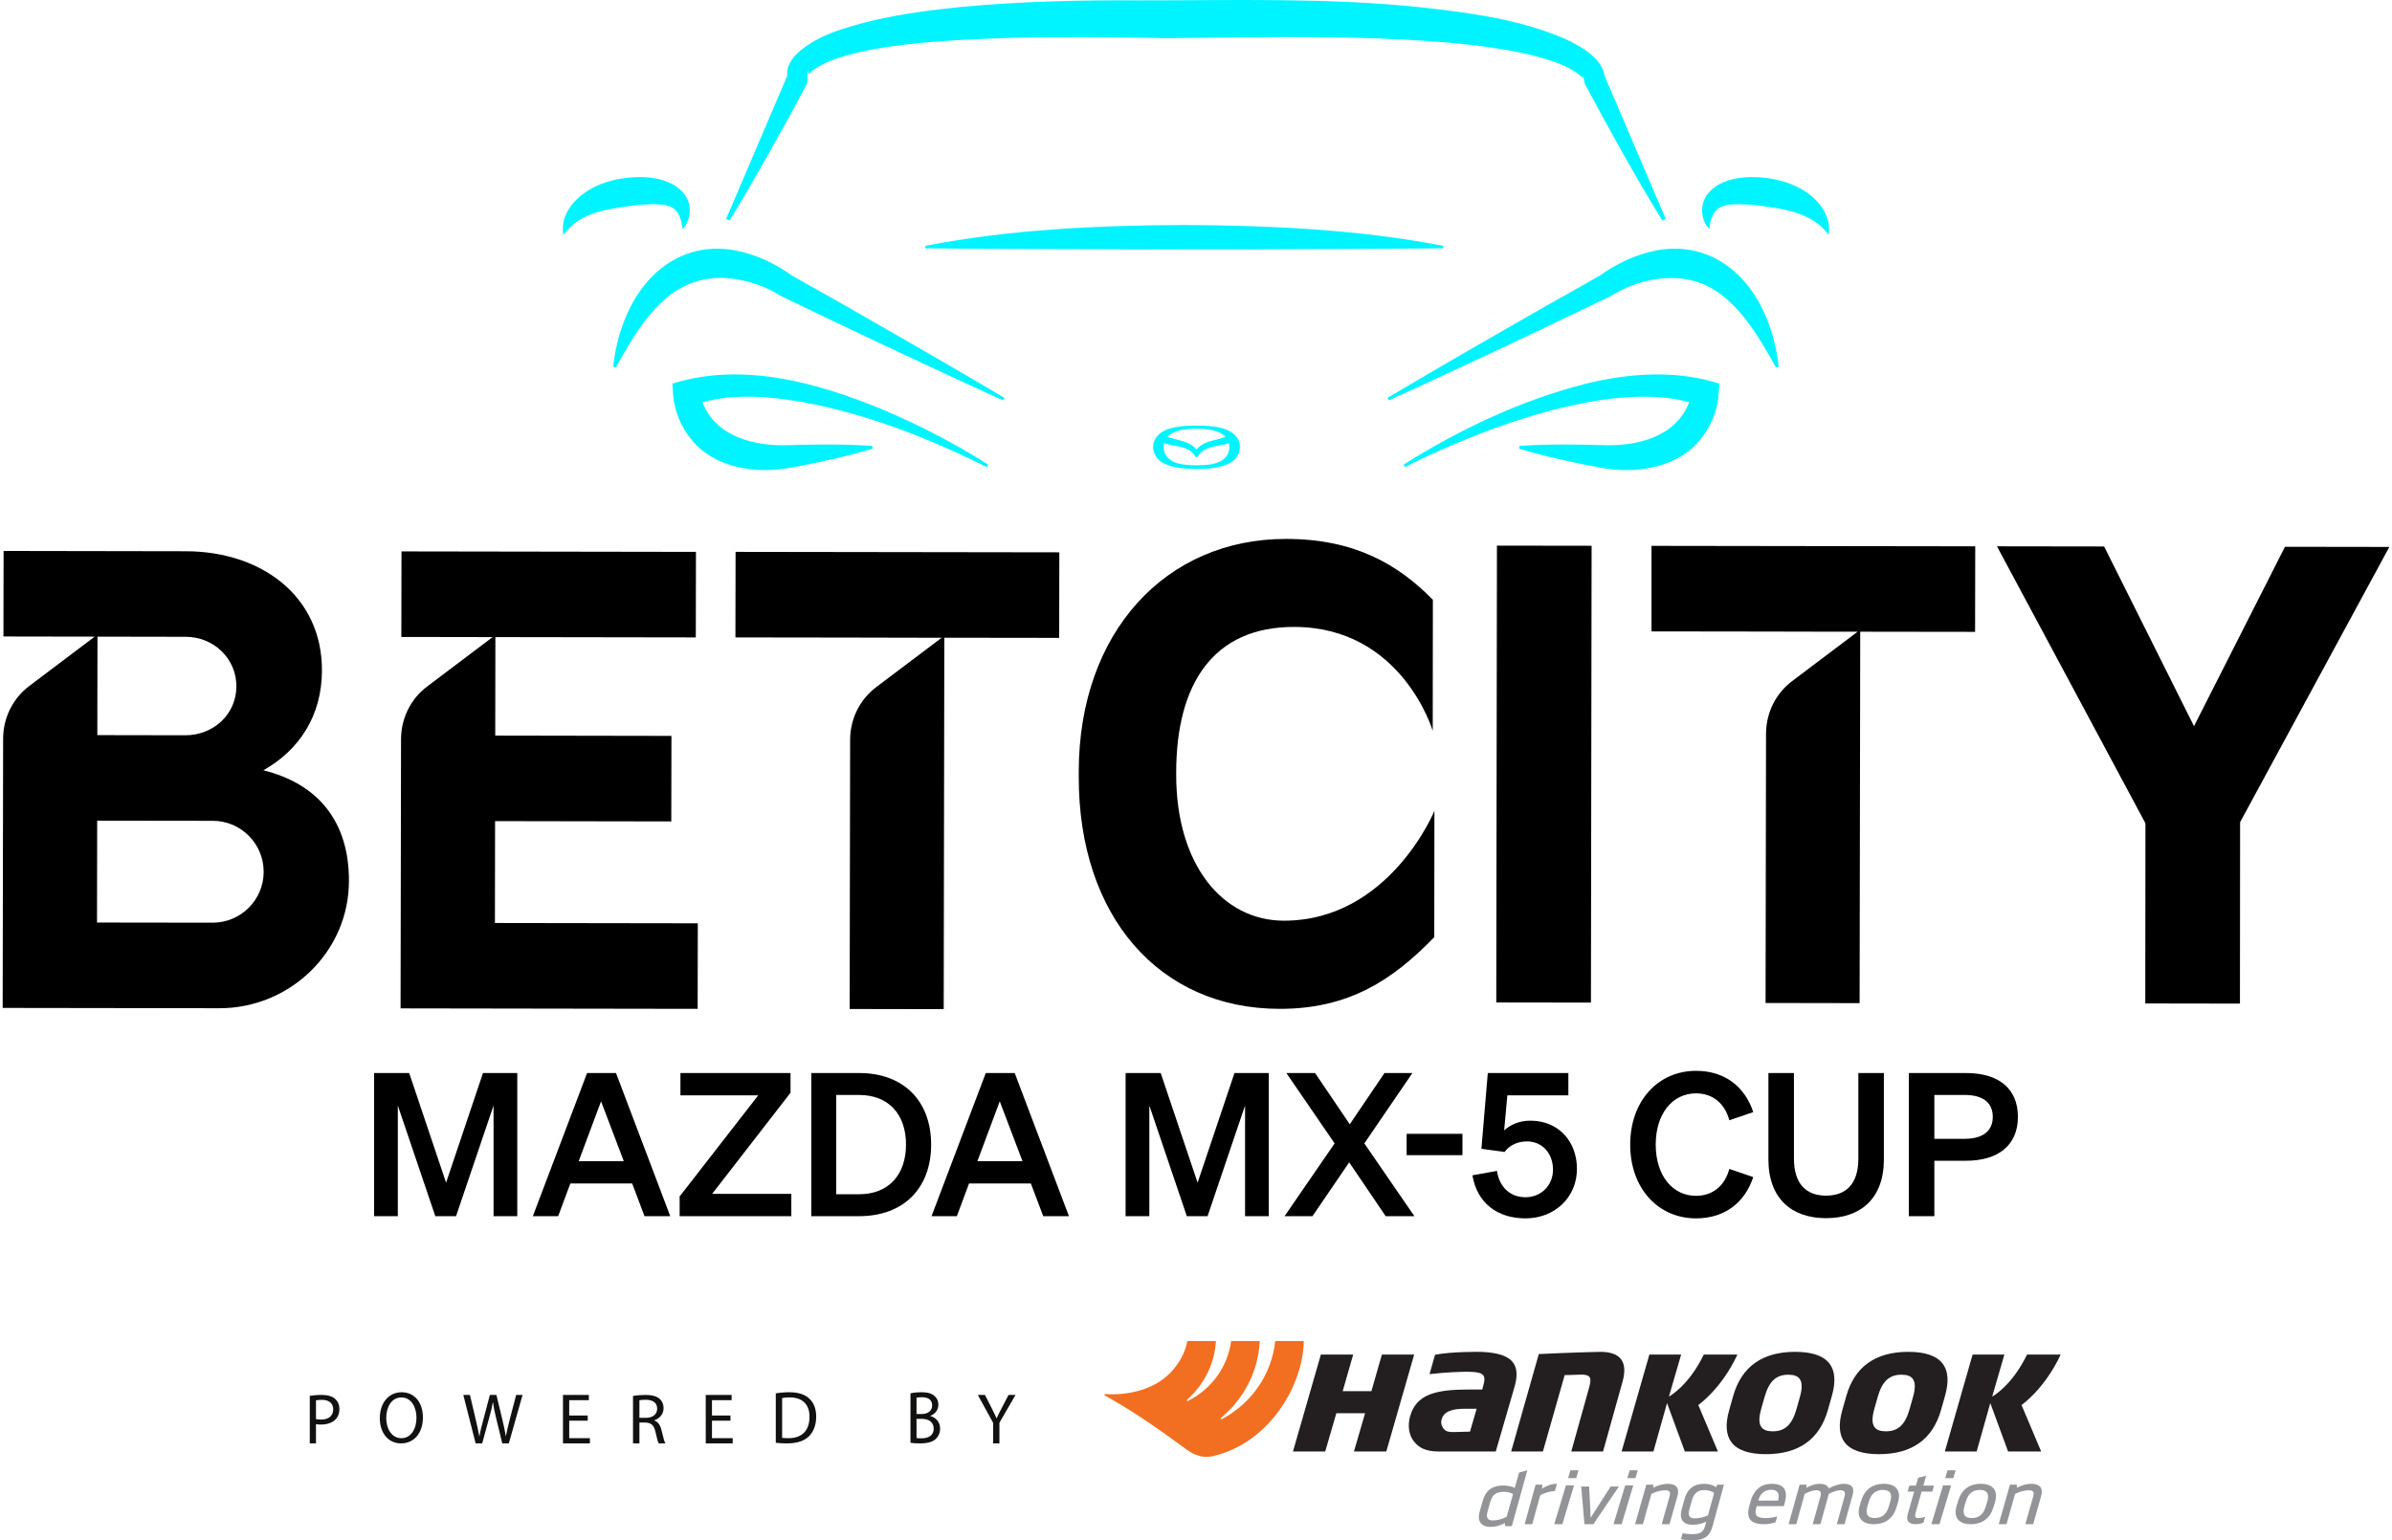 <?xml version="1.0" encoding="UTF-8"?>
<svg width="888px" height="572px" viewBox="0 0 888 572" version="1.1" xmlns="http://www.w3.org/2000/svg" xmlns:xlink="http://www.w3.org/1999/xlink">
    <title>Group 2</title>
    <g id="Page-1" stroke="none" stroke-width="1" fill="none" fill-rule="evenodd">
        <g id="Betcity_Mazda_Mx5_Logo_black" transform="translate(-516, -314)">
            <g id="Group-2" transform="translate(516.99, 314)">
                <path d="M77.951,342.636 L35.026,342.579 L35.084,304.748 L78.008,304.805 C88.425,304.805 96.895,313.276 96.895,323.749 C96.895,334.166 88.425,342.636 77.951,342.636 L77.951,342.636 Z M35.198,236.412 L67.878,236.469 C78.294,236.469 86.765,244.482 86.765,254.841 C86.765,265.2 78.294,273.041 67.821,273.041 L35.141,272.984 L35.198,236.412 Z M96.781,286.033 C109.887,278.707 118.529,265.944 118.529,248.946 C118.586,221.303 95.922,204.705 67.935,204.705 L0.343,204.591 L0.286,236.355 L34.168,236.412 L9.901,254.726 C3.777,259.305 0.229,266.516 0.172,274.186 L-1.13686838e-13,374.286 L80.412,374.4 C106.682,374.457 128.602,353.339 128.545,327.069 C128.602,305.206 117.213,291.127 96.781,286.033 L96.781,286.033 Z" id="Fill-2" fill="#000000"></path>
                <path d="M182.744,342.751 L182.801,304.92 L248.218,305.035 L248.276,273.27 L182.859,273.156 L182.916,236.584 L257.318,236.699 L257.376,204.935 L148.061,204.763 L148.004,236.527 L181.886,236.584 L157.619,254.899 C151.495,259.477 147.947,266.689 147.889,274.358 L147.718,374.458 L258.005,374.63 L258.062,342.865 L182.744,342.751 Z" id="Fill-4" fill="#000000"></path>
                <path d="M339.962,236.813 L348.604,236.813 L324.337,255.127 C318.214,259.706 314.666,266.917 314.608,274.587 L314.437,374.687 L349.349,374.744 L349.577,236.813 L392.216,236.87 L392.274,205.106 L272.084,204.934 L272.027,236.698 L314.666,236.756 L339.962,236.813 Z" id="Fill-6" fill="#000000"></path>
                <path d="M475.547,341.892 C452.997,341.835 435.599,321.231 435.656,287.521 L435.656,286.777 C435.713,253.811 449.506,232.749 479.496,232.806 C519.502,232.864 530.891,271.381 530.891,271.381 L530.948,222.733 C517.899,209.398 501.645,200.126 476.463,200.126 C431.649,200.069 399.599,234.924 399.485,286.319 L399.485,288.494 C399.427,340.347 429.417,374.572 474.002,374.629 C499.928,374.686 516.182,363.755 531.463,348.016 L531.521,301.085 C531.578,301.028 514.809,341.949 475.547,341.892" id="Fill-8" fill="#000000"></path>
                <polygon id="Fill-10" fill="#000000" points="554.485 372.255 554.732 202.617 589.873 202.668 589.626 372.306"></polygon>
                <polygon id="Fill-12" fill="#000000" points="847.274 203.045 813.507 269.664 780.14 202.93 740.363 202.873 795.478 305.721 795.421 372.626 830.562 372.683 830.619 305.32 886.021 203.102"></polygon>
                <g id="Group" transform="translate(114.01, 498)">
                    <path d="M2.305,28.961 C2.809,29.093 3.445,29.148 4.214,29.148 C6.997,29.148 8.693,27.765 8.693,25.355 C8.693,22.969 6.997,21.829 4.478,21.829 C3.471,21.829 2.705,21.909 2.305,22.015 L2.305,28.961 Z M0,20.345 C1.114,20.159 2.572,20 4.425,20 C6.705,20 8.374,20.53 9.436,21.485 C10.39,22.334 11,23.631 11,25.222 C11,26.841 10.522,28.112 9.622,29.04 C8.374,30.339 6.414,31.002 4.161,31.002 C3.471,31.002 2.836,30.976 2.305,30.844 L2.305,38 L0,38 L0,20.345 Z" id="Fill-43" fill="#111210"></path>
                    <path d="M28.39,28.597 C28.39,32.545 30.415,36.065 33.999,36.065 C37.585,36.065 39.61,32.601 39.61,28.431 C39.61,24.752 37.792,20.935 34.026,20.935 C30.261,20.935 28.39,24.588 28.39,28.597 M42,28.32 C42,34.618 38.337,38 33.869,38 C29.221,38 26,34.209 26,28.648 C26,22.815 29.43,19 34.105,19 C38.91,19 42,22.843 42,28.32" id="Fill-45" fill="#111210"></path>
                    <path d="M61.571,38 L57,20 L59.459,20 L61.598,29.107 C62.132,31.35 62.614,33.592 62.935,35.331 L62.987,35.331 C63.282,33.539 63.843,31.404 64.459,29.082 L66.864,20 L69.296,20 L71.49,29.133 C71.996,31.271 72.479,33.405 72.745,35.302 L72.798,35.302 C73.173,33.326 73.68,31.326 74.241,29.082 L76.622,20 L79,20 L73.895,38 L71.462,38 L69.191,28.628 C68.629,26.331 68.254,24.567 68.013,22.752 L67.959,22.752 C67.665,24.541 67.238,26.304 66.57,28.628 L64.004,38 L61.571,38 Z" id="Fill-47" fill="#111210"></path>
                    <polygon id="Fill-49" fill="#111210" points="103.184 29.562 96.314 29.562 96.314 36.052 104 36.052 104 38 94 38 94 20 103.603 20 103.603 21.949 96.314 21.949 96.314 27.64 103.184 27.64"></polygon>
                    <path d="M122.377,28.51 L124.811,28.51 C127.352,28.51 128.966,27.157 128.966,25.117 C128.966,22.81 127.244,21.802 124.728,21.802 C123.58,21.802 122.789,21.882 122.377,21.988 L122.377,28.51 Z M120,20.37 C121.203,20.159 122.953,20 124.564,20 C127.107,20 128.776,20.478 129.895,21.458 C130.798,22.253 131.345,23.474 131.345,24.878 C131.345,27.211 129.813,28.775 127.901,29.413 L127.901,29.491 C129.294,29.967 130.141,31.241 130.579,33.096 C131.18,35.586 131.618,37.312 132,38 L129.539,38 C129.239,37.469 128.829,35.959 128.339,33.732 C127.79,31.266 126.779,30.339 124.619,30.261 L122.377,30.261 L122.377,38 L120,38 L120,20.37 Z" id="Fill-51" fill="#111210"></path>
                    <polygon id="Fill-53" fill="#111210" points="156.184 29.562 149.314 29.562 149.314 36.052 157 36.052 157 38 147 38 147 20 156.604 20 156.604 21.949 149.314 21.949 149.314 27.64 156.184 27.64"></polygon>
                    <path d="M175.354,35.948 C175.95,36.029 176.818,36.056 177.738,36.056 C182.802,36.056 185.51,33.173 185.51,28.124 C185.537,23.714 183.1,20.913 178.117,20.913 C176.899,20.913 175.978,21.024 175.354,21.162 L175.354,35.948 Z M173,19.415 C174.434,19.167 176.141,19 178.009,19 C181.395,19 183.804,19.832 185.402,21.33 C187.053,22.855 188,25.02 188,28.042 C188,31.095 187.053,33.589 185.374,35.306 C183.641,37.056 180.827,38 177.277,38 C175.572,38 174.191,37.913 173,37.776 L173,19.415 Z" id="Fill-55" fill="#111210"></path>
                    <path d="M225.251,36.001 C225.716,36.087 226.338,36.112 227.142,36.112 C229.47,36.112 231.62,35.199 231.62,32.48 C231.62,29.956 229.575,28.873 227.113,28.873 L225.251,28.873 L225.251,36.001 Z M225.251,27.072 L227.296,27.072 C229.651,27.072 231.05,25.713 231.05,23.909 C231.05,21.747 229.523,20.86 227.243,20.86 C226.209,20.86 225.615,20.941 225.251,21.024 L225.251,27.072 Z M223,19.415 C223.982,19.167 225.562,19 227.113,19 C229.369,19 230.816,19.415 231.879,20.36 C232.783,21.08 233.354,22.19 233.354,23.661 C233.354,25.49 232.214,27.072 230.404,27.765 L230.404,27.848 C232.06,28.263 234,29.735 234,32.506 C234,34.117 233.406,35.364 232.501,36.251 C231.309,37.447 229.341,38 226.491,38 C224.94,38 223.748,37.888 223,37.776 L223,19.415 Z" id="Fill-57" fill="#111210"></path>
                    <path d="M253.686,38 L253.686,30.362 L248,20 L250.658,20 L253.18,24.968 C253.844,26.331 254.404,27.423 254.963,28.678 L255.012,28.678 C255.494,27.507 256.129,26.331 256.821,24.968 L259.396,20 L262,20 L256.025,30.336 L256.025,38 L253.686,38 Z" id="Fill-59" fill="#111210"></path>
                    <path d="M446.697,56.813 C445.853,56.251 444.332,55.983 443.362,55.983 C440.881,55.983 439.09,56.706 438.252,59.679 L437.257,63.242 C436.615,65.464 437.16,66.616 439.185,66.616 C440.696,66.616 442.729,66.108 444.329,65.251 L446.697,56.813 Z M434.277,63.457 L435.419,59.411 C436.608,55.126 439.281,53.626 443.159,53.626 C444.499,53.626 446.581,54.027 447.315,54.536 L448.948,48.805 L452,48 L446.249,68.732 L443.682,68.732 L443.707,67.581 C441.875,68.492 440.327,69 438.388,69 C434.424,69 433.438,66.429 434.277,63.457 L434.277,63.457 Z" id="Fill-61" fill="#929497"></path>
                    <path d="M462.242,55.685 C460.507,55.792 458.492,56.244 456.773,57.308 L453.832,68 L451,68 L455.074,53.319 L457.595,53.319 L457.461,54.808 C458.534,54.064 460.592,53 463,53 L462.242,55.685 Z" id="Fill-63" fill="#929497"></path>
                    <path d="M470.145,50.898 L467.137,50.898 L467.991,48 L471,48 L470.145,50.898 Z M465.009,68 L462,68 L466.328,53.588 L469.337,53.588 L465.009,68 Z" id="Fill-65" fill="#929497"></path>
                    <path d="M476.529,68 L473.208,68 L472,54 L474.949,54 L475.388,62.623 C475.407,63.511 475.424,64.424 475.478,65.616 L475.506,65.616 C476.282,64.424 476.809,63.511 477.421,62.623 L482.936,54 L486,54 L476.529,68 Z" id="Fill-67" fill="#929497"></path>
                    <path d="M492.145,50.898 L489.137,50.898 L489.991,48 L493,48 L492.145,50.898 Z M487.009,68 L484,68 L488.328,53.588 L491.337,53.588 L487.009,68 Z" id="Fill-69" fill="#929497"></path>
                    <path d="M504.789,68 L501.889,68 L504.699,58.08 C505.201,56.35 505.126,55.394 503.212,55.394 C501.82,55.394 499.905,55.82 498.068,56.75 L494.9,68 L492,68 L496.171,53.319 L498.752,53.319 L498.727,54.462 C500.444,53.585 502.313,53 503.995,53 C507.504,53 508.533,54.808 507.755,57.521 L504.789,68 Z" id="Fill-71" fill="#929497"></path>
                    <path d="M521.337,56.442 C520.768,55.775 519.23,55.348 517.578,55.348 C515.702,55.348 513.94,56.121 513.117,59.084 L512.216,62.339 C511.546,64.714 512,65.835 514.212,65.835 C515.808,65.835 517.461,65.408 519.048,64.741 L521.337,56.442 Z M509.292,62.526 L510.307,58.817 C511.47,54.6 514.046,53 517.742,53 C519.199,53 521.072,53.427 522.019,54.308 L522.508,53.32 L525,53.32 L520.753,68.797 C519.742,72.425 517.867,74 512.912,74 C511.624,74 509.985,73.813 509.019,73.599 L509.655,71.332 C510.646,71.572 512.036,71.706 513.016,71.706 C516.152,71.706 517.375,71.038 518.027,68.53 L518.408,67.089 C516.902,67.81 515.109,68.21 513.317,68.21 C509.397,68.21 508.428,65.648 509.292,62.526 L509.292,62.526 Z" id="Fill-73" fill="#929497"></path>
                    <path d="M545.077,59.245 L545.117,59.063 C545.689,56.92 545.224,55.221 542.485,55.221 C539.886,55.221 538.368,56.92 537.795,59.063 L537.754,59.245 L545.077,59.245 Z M547.221,61.31 L537.159,61.31 L537.007,61.885 C536.337,64.211 536.648,65.726 540.31,65.726 C541.484,65.726 543.17,65.596 544.771,65.1 L544.141,67.269 C542.734,67.791 541.154,68 539.868,68 C534.921,68 533.12,65.831 534.396,61.257 L534.847,59.637 C536.197,54.829 539.122,53 542.81,53 C546.835,53 548.986,54.986 547.558,60.107 L547.221,61.31 Z" id="Fill-75" fill="#929497"></path>
                    <path d="M569.753,68 L566.902,68 L569.702,57.947 C570.196,56.218 569.913,55.394 568.288,55.394 C567.148,55.394 565.661,55.845 563.915,56.75 L563.795,57.228 L560.801,68 L557.95,68 L560.751,57.947 C561.245,56.218 560.962,55.394 559.309,55.394 C558.168,55.394 556.77,55.82 554.964,56.75 L551.85,68 L549,68 L553.099,53.319 L555.637,53.319 L555.612,54.462 C557.156,53.611 558.938,53 560.392,53 C562.387,53 563.515,53.585 563.89,54.702 C565.876,53.638 568.003,53 569.342,53 C572.592,53 573.512,54.49 572.746,57.228 L569.753,68 Z" id="Fill-77" fill="#929497"></path>
                    <path d="M586.751,59.585 C587.653,56.475 586.46,55.273 584.011,55.273 C581.563,55.273 579.695,56.475 578.794,59.585 L578.249,61.415 C577.347,64.525 578.57,65.726 580.96,65.726 C583.437,65.726 585.304,64.525 586.206,61.415 L586.751,59.585 Z M589.114,61.519 C587.897,65.726 584.988,68 580.587,68 C576.215,68 574.125,65.518 575.343,61.31 L575.886,59.481 C577.103,55.273 580.011,53 584.384,53 C588.785,53 590.875,55.482 589.658,59.69 L589.114,61.519 Z" id="Fill-79" fill="#929497"></path>
                    <path d="M602.34,55.89 L598.375,55.89 L596.135,63.819 C595.762,65.144 595.915,65.705 597.08,65.705 C597.939,65.705 598.92,65.578 599.688,65.298 L599.063,67.414 C598.256,67.848 596.969,68 596.081,68 C593.641,68 592.542,66.7 593.177,64.456 L595.601,55.89 L593.161,55.89 L593.821,53.672 L596.261,53.672 L597.082,50.765 L600.05,50 L599.034,53.672 L603,53.672 L602.34,55.89 Z" id="Fill-81" fill="#929497"></path>
                    <path d="M610.145,50.898 L607.137,50.898 L607.991,48 L611,48 L610.145,50.898 Z M605.009,68 L602,68 L606.328,53.588 L609.337,53.588 L605.009,68 Z" id="Fill-83" fill="#929497"></path>
                    <path d="M622.751,59.585 C623.652,56.475 622.459,55.273 620.011,55.273 C617.563,55.273 615.695,56.475 614.793,59.585 L614.249,61.415 C613.347,64.525 614.569,65.726 616.959,65.726 C619.437,65.726 621.304,64.525 622.206,61.415 L622.751,59.585 Z M625.113,61.519 C623.897,65.726 620.988,68 616.587,68 C612.214,68 610.126,65.518 611.343,61.31 L611.886,59.481 C613.103,55.273 616.012,53 620.384,53 C624.786,53 626.874,55.482 625.658,59.69 L625.113,61.519 Z" id="Fill-85" fill="#929497"></path>
                    <path d="M639.789,68 L636.889,68 L639.699,58.08 C640.201,56.35 640.126,55.394 638.212,55.394 C636.82,55.394 634.905,55.82 633.068,56.75 L629.9,68 L627,68 L631.171,53.319 L633.752,53.319 L633.727,54.462 C635.444,53.585 637.313,53 638.995,53 C642.504,53 643.533,54.808 642.755,57.521 L639.789,68 Z" id="Fill-87" fill="#929497"></path>
                    <path d="M487.318,15.189 L480.112,41 L468.315,41 L474.845,17.609 C475.39,15.597 475.766,13.986 474.976,13.227 C474.27,12.547 473.245,12.462 471.98,12.462 L465.858,12.647 L457.79,41 L446,41 L456.26,4.826 C457.66,4.754 468.144,4.253 478.558,4.008 C482.552,3.906 485.305,4.814 486.761,6.7 C488.198,8.569 488.387,11.428 487.318,15.189" id="Fill-89" fill="#231F20"></path>
                    <path d="M515.466,23.742 L522.756,41 L510.473,41 L503.871,23.024 L498.81,41 L487,41 L497.309,5 L509.107,5 L504.573,20.613 C504.573,20.613 511.814,16.785 517.515,5 L530,5 C524.009,17.896 515.466,23.742 515.466,23.742" id="Fill-91" fill="#231F20"></path>
                    <path d="M635.467,23.742 L642.756,41 L630.473,41 L623.87,23.024 L618.811,41 L607,41 L617.309,5 L629.108,5 L624.573,20.613 C624.573,20.613 631.814,16.785 637.516,5 L650,5 C644.008,17.896 635.467,23.742 635.467,23.742" id="Fill-93" fill="#231F20"></path>
                    <path d="M553.16,20.878 L551.92,25.259 C550.28,31.047 547.647,33.515 543.101,33.515 C541.056,33.515 539.689,33.012 538.917,31.987 C537.92,30.657 537.895,28.476 538.84,25.127 L540.081,20.741 C541.72,14.959 544.353,12.49 548.898,12.49 C550.945,12.49 552.312,12.987 553.083,14.012 C554.08,15.348 554.105,17.529 553.16,20.878 M564.237,8.439 C562.037,5.492 557.73,4 551.438,4 C539.235,4 531.487,9.524 528.417,20.417 L526.915,25.72 C525.455,30.879 525.745,34.863 527.763,37.56 C529.963,40.508 534.271,42 540.562,42 C552.766,42 560.513,36.476 563.583,25.582 L565.085,20.279 C566.544,15.126 566.255,11.142 564.237,8.439" id="Fill-95" fill="#231F20"></path>
                    <path d="M595.158,20.878 L593.918,25.259 C592.284,31.047 589.645,33.515 585.099,33.515 C583.053,33.515 581.686,33.012 580.92,31.987 C579.924,30.657 579.899,28.476 580.838,25.127 L582.078,20.741 C583.718,14.959 586.357,12.49 590.896,12.49 C592.943,12.49 594.31,12.987 595.081,14.012 C596.078,15.348 596.103,17.529 595.158,20.878 M606.235,8.439 C604.035,5.492 599.727,4 593.436,4 C581.232,4 573.484,9.524 570.414,20.417 L568.912,25.72 C567.459,30.879 567.743,34.863 569.76,37.56 C571.96,40.508 576.268,42 582.565,42 C594.769,42 602.511,36.476 605.581,25.582 L607.084,20.279 C608.543,15.126 608.259,11.142 606.235,8.439" id="Fill-97" fill="#231F20"></path>
                    <path d="M430.721,33.625 L424.923,33.791 C423.469,33.791 422.124,33.854 421.046,32.699 C420.328,31.929 419.839,30.651 420.111,29.362 C420.885,25.69 425.093,25.145 428.567,25.145 L433.181,25.145 L430.721,33.625 Z M447.183,8.74 C446.275,7.049 444.602,5.842 442.076,5.053 C440.144,4.462 437.681,4.11 434.74,4.008 C434.633,4.008 424.087,3.84 417.733,5.082 L415.709,12.269 C422.116,11.54 428.191,11.333 430.814,11.416 C433.659,11.511 435.014,11.882 435.647,12.742 C436.195,13.483 436.242,14.592 435.65,16.553 L435.26,17.976 L430.755,17.976 C418.174,17.976 410.747,19.588 408.446,28.072 C407.564,31.334 407.974,34.749 409.817,37.157 C411.792,39.743 414.463,41 419.042,41 L440.286,41 L447.152,17.336 C448.27,13.591 448.284,10.783 447.183,8.74 L447.183,8.74 Z" id="Fill-99" fill="#231F20"></path>
                    <polygon id="Fill-101" fill="#231F20" points="398.013 5 394.118 18.606 383.456 18.606 387.351 5 375.358 5 365 41 376.969 41 381.098 26.806 391.766 26.806 387.636 41 399.647 41 410 5"></polygon>
                    <path d="M358.412,0 C357.093,12.556 349.422,23.264 338.602,28.986 C338.297,29.147 338.013,28.738 338.279,28.52 C346.651,21.612 352.127,11.438 352.662,0 L342.043,0 C340.735,9.725 334.564,17.947 326.003,22.241 C325.703,22.392 325.431,21.997 325.683,21.775 C331.857,16.354 335.891,8.641 336.398,0 L325.755,0 C325.002,4.413 322.728,8.239 319.804,11.422 C312.614,19.25 301.003,20.118 295.368,19.68 C295.368,19.68 295.103,19.637 295.019,19.847 C294.929,20.072 295.182,20.213 295.182,20.213 C304.549,25.443 312.004,30.392 325.584,40.328 C328.918,42.768 332.071,43.473 335.382,42.702 C356.55,37.768 368.867,15.991 369,0 L358.412,0 Z" id="Fill-103" fill="#F26F21"></path>
                </g>
                <path d="M612.104,234.466 L654.742,234.523 L679.982,234.58 L688.624,234.58 L664.358,252.895 C658.234,257.474 654.685,264.685 654.628,272.354 L654.456,372.454 L689.368,372.511 L689.597,234.58 L732.236,234.638 L732.293,202.874 L612.104,202.702 L612.104,234.466 Z" id="Fill-14" fill="#000000"></path>
                <polygon id="Fill-16" fill="#000000" points="160.614 451.62 146.696 410.53 146.696 451.62 137.885 451.62 137.885 398.463 150.916 398.463 164.612 439.182 178.309 398.463 191.043 398.463 191.043 451.62 182.233 451.62 182.233 410.53 168.314 451.62"></polygon>
                <path d="M213.851,431.186 L230.583,431.186 L222.143,408.975 L213.851,431.186 Z M227.696,398.462 L247.833,451.62 L238.283,451.62 L233.693,439.478 L210.742,439.478 L206.226,451.62 L196.823,451.62 L216.96,398.462 L227.696,398.462 Z" id="Fill-18" fill="#000000"></path>
                <polygon id="Fill-20" fill="#000000" points="292.778 451.62 251.318 451.62 251.318 444.291 280.488 406.755 251.614 406.755 251.614 398.463 292.482 398.463 292.482 405.792 263.386 443.328 292.778 443.328"></polygon>
                <path d="M317.954,443.477 C328.911,443.477 335.352,436.221 335.352,425.041 C335.352,413.789 328.911,406.607 317.88,406.607 L309.44,406.607 L309.44,443.477 L317.954,443.477 Z M300.185,398.463 L317.954,398.463 C334.464,398.463 344.681,408.828 344.681,425.041 C344.681,441.255 334.464,451.621 317.954,451.621 L300.185,451.621 L300.185,398.463 Z" id="Fill-22" fill="#000000"></path>
                <path d="M361.862,431.186 L378.594,431.186 L370.154,408.975 L361.862,431.186 Z M375.707,398.462 L395.844,451.62 L386.294,451.62 L381.703,439.478 L358.753,439.478 L354.237,451.62 L344.834,451.62 L364.971,398.462 L375.707,398.462 Z" id="Fill-24" fill="#000000"></path>
                <polygon id="Fill-26" fill="#000000" points="439.605 451.62 425.687 410.53 425.687 451.62 416.876 451.62 416.876 398.463 429.906 398.463 443.603 439.182 457.3 398.463 470.034 398.463 470.034 451.62 461.224 451.62 461.224 410.53 447.305 451.62"></polygon>
                <polygon id="Fill-28" fill="#000000" points="505.503 424.597 524.086 451.62 513.425 451.62 499.876 431.631 486.253 451.62 475.889 451.62 494.472 424.597 476.555 398.463 487.216 398.463 500.098 417.49 512.981 398.463 523.345 398.463"></polygon>
                <polygon id="Fill-30" fill="#000000" points="521.201 428.965 541.931 428.965 541.931 421.043 521.201 421.043"></polygon>
                <path d="M548.967,426.596 L551.336,398.463 L581.246,398.463 L581.246,406.755 L558.592,406.755 L557.407,419.785 C559.554,417.786 562.885,416.158 567.106,416.158 C577.693,416.158 584.43,423.931 584.43,434.074 C584.43,444.513 576.286,452.435 565.329,452.435 C554.89,452.435 547.338,446.734 545.635,436.443 L554.741,434.815 C555.63,440.811 559.628,444.587 565.329,444.587 C571.104,444.587 575.546,440.219 575.546,434.37 C575.546,428.522 571.77,423.857 565.847,423.857 C561.997,423.857 559.11,425.634 557.555,427.781 L548.967,426.596 Z" id="Fill-32" fill="#000000"></path>
                <path d="M628.634,444.068 C634.853,444.068 639.369,440.293 640.998,434.073 L649.882,437.109 C646.773,446.511 639.369,452.434 628.634,452.434 C614.492,452.434 604.201,441.18 604.201,425.041 C604.201,408.901 614.492,397.648 628.634,397.648 C639.369,397.648 646.773,403.571 649.882,412.973 L640.998,416.008 C639.369,409.79 634.853,406.013 628.634,406.013 C619.898,406.013 613.678,413.565 613.678,425.041 C613.678,436.516 619.898,444.068 628.634,444.068" id="Fill-33" fill="#000000"></path>
                <path d="M655.513,430.519 L655.513,398.462 L664.99,398.462 L664.99,430.223 C664.99,439.922 669.801,443.994 676.909,443.994 C684.09,443.994 688.903,439.922 688.903,430.223 L688.903,398.462 L698.379,398.462 L698.379,430.519 C698.379,445.178 689.643,452.36 676.909,452.36 C664.248,452.36 655.513,445.178 655.513,430.519" id="Fill-34" fill="#000000"></path>
                <path d="M728.369,422.894 C735.181,422.894 738.807,419.932 738.807,414.749 C738.807,409.494 735.181,406.606 728.369,406.606 L717.115,406.606 L717.115,422.894 L728.369,422.894 Z M717.115,451.62 L707.639,451.62 L707.639,398.462 L728.888,398.462 C740.732,398.462 748.135,404.015 748.135,414.749 C748.135,425.337 740.732,431.038 728.888,431.038 L717.115,431.038 L717.115,451.62 Z" id="Fill-35" fill="#000000"></path>
                <path d="M312.782,113.488 L293.287,102.492 C286.898,97.926 279.867,94.538 272.068,92.998 C253.299,89.479 238.496,100.62 231.461,117.43 C230.436,119.633 229.616,122.351 228.851,124.657 C228.741,125.144 228.146,127.461 228.028,128.019 C227.337,130.672 226.981,133.422 226.632,136.131 L227.635,136.446 C231.191,130.139 234.666,124.001 238.832,118.669 C249.638,104.595 262.569,99.894 279.748,105.535 C282.965,106.639 286.107,108.103 288.974,109.944 L309.485,119.808 C328.368,128.78 352.433,140.09 371.391,148.68 L371.878,147.747 C371.878,147.747 362.075,141.948 362.074,141.948 C347.998,133.667 327.011,121.611 312.782,113.488" id="Fill-36" fill="#00F4FF"></path>
                <path d="M248.619,142.452 C248.694,143.214 248.862,146.743 248.97,147.441 C249.649,153.261 252.008,158.857 255.793,163.353 C264.611,174.136 280.178,176.077 293.041,173.605 C303.149,171.729 313.087,169.545 322.94,166.624 L322.825,165.578 C321.108,165.447 319.397,165.352 317.687,165.289 C309.255,164.928 300.661,165.049 292.223,165.294 C278.74,165.82 264.716,162.108 259.793,149.364 C271.716,146.148 284.642,147.15 296.735,149.267 C320.632,153.642 343.599,162.612 365.293,173.437 L365.829,172.532 C353.348,164.568 340.13,157.767 326.481,151.994 C302.156,142.017 274.622,134.3 248.619,142.452" id="Fill-37" fill="#00F4FF"></path>
                <path d="M587.742,142.488 C563.697,148.598 541.016,159.385 520.076,172.532 L520.611,173.437 C524.946,171.186 529.4,169.127 533.861,167.134 C547.203,161.205 560.955,156.102 575.058,152.366 C588.841,148.854 603.159,146.284 617.37,147.726 C620.356,148.039 623.287,148.586 626.115,149.353 C621.199,162.099 607.165,165.822 593.683,165.293 C585.245,165.049 576.646,164.928 568.217,165.288 C566.509,165.352 564.795,165.447 563.08,165.578 L562.963,166.624 C572.817,169.544 582.755,171.728 592.862,173.604 C605.73,176.075 621.29,174.135 630.111,163.352 C633.896,158.857 636.255,153.26 636.934,147.44 C637.024,146.804 637.216,143.199 637.284,142.451 C621.154,137.291 603.914,138.531 587.742,142.488" id="Fill-38" fill="#00F4FF"></path>
                <path d="M241.207,75.831 C243.54,75.833 246.032,75.924 248.121,76.865 C251.148,78.225 252.075,81.862 252.386,85.082 C255.729,81.603 256.028,75.628 252.867,71.877 C249.724,67.962 244.7,66.413 239.972,65.92 C237.145,65.627 234.291,65.716 231.493,66.077 C230.261,66.228 228.536,66.443 227.348,66.775 C226.149,67.06 224.368,67.474 223.237,67.947 C215.335,70.556 206.44,78.016 208.194,87.186 C213.998,79.137 223.531,77.786 232.753,76.521 C235.646,76.104 238.403,75.894 241.207,75.831" id="Fill-39" fill="#00F4FF"></path>
                <path d="M269.865,81.855 L271.792,78.732 C278.343,67.885 285.643,54.915 291.74,43.832 C294.041,39.551 296.384,35.288 298.652,30.992 L298.906,26.22 C299.038,26.612 299.133,27.089 299.245,27.453 C299.257,27.472 299.29,27.464 299.297,27.47 C299.296,27.48 299.334,27.457 299.361,27.437 C299.391,27.415 299.394,27.403 299.427,27.37 C299.532,27.29 299.545,27.23 299.667,27.12 C311.729,15.838 356.264,14.709 373.636,14.085 C392.884,13.573 413.117,13.823 432.37,14.177 C461.649,13.912 491.303,13.166 520.538,14.72 C534.735,15.481 549.176,16.662 563.062,19.459 C567.413,20.353 572.011,21.541 576.094,22.99 C579.847,24.36 583.176,25.901 585.901,28.265 C586.11,28.485 586.387,28.735 586.56,28.936 C586.673,29.045 586.701,29.044 586.71,28.944 C586.715,28.921 586.728,28.913 586.716,28.836 C586.71,28.768 586.717,28.733 586.717,28.636 C586.701,28.371 586.724,28.099 586.735,27.834 C586.735,27.834 587.29,31.004 587.29,31.004 C596.304,47.871 606.058,65.539 616.103,81.855 L617.39,81.296 C617.39,81.296 594.812,28.412 594.65,28.034 C594.64,27.815 594.612,27.659 594.582,27.468 C592.991,21.025 585.568,17.042 579.975,14.407 C563.089,7.158 544.686,4.724 526.581,2.723 C492.019,-0.93 457.15,0.158 422.504,0.134 C400.183,0 377.811,0.502 355.566,2.602 C344.914,3.688 334.05,5.106 323.604,7.49 C313.657,9.921 301.227,13.142 294.023,20.815 C292.407,22.732 291.054,25.146 291.221,27.733 C291.235,27.879 291.246,28.008 291.268,28.152 L268.578,81.296 L269.865,81.855 Z" id="Fill-40" fill="#00F4FF"></path>
                <path d="M657.116,124.657 C656.352,122.354 655.536,119.633 654.507,117.43 C647.465,100.617 632.681,89.484 613.9,92.999 C606.101,94.539 599.069,97.926 592.682,102.492 C590.146,103.922 573.186,113.488 573.186,113.488 C555.027,123.852 531.974,137.101 514.09,147.747 L514.577,148.68 L524.941,143.957 C531.404,140.996 549.31,132.64 555.909,129.549 C566.163,124.725 586.798,114.888 596.993,109.945 C597.299,109.742 598.157,109.242 598.464,109.045 C608.711,103.163 622.113,100.959 632.875,106.217 C638.445,108.948 643.301,113.746 647.136,118.67 C651.301,124.001 654.776,130.139 658.332,136.447 L659.336,136.131 C658.986,133.423 658.631,130.673 657.939,128.019 C657.77,127.36 657.295,125.326 657.116,124.657" id="Fill-41" fill="#00F4FF"></path>
                <path d="M676.379,78.73 C673.393,73.091 667.645,69.48 661.709,67.587 C656.677,66.065 651.246,65.416 645.995,65.921 C641.268,66.414 636.243,67.963 633.101,71.878 C629.938,75.629 630.241,81.603 633.581,85.083 C633.895,81.86 634.819,78.227 637.847,76.866 C639.936,75.925 642.428,75.834 644.761,75.832 C647.565,75.895 650.321,76.105 653.215,76.522 C660.121,77.428 666.572,78.39 672.428,82.066 C674.343,83.323 676.203,84.89 677.773,87.187 C678.505,84.374 677.696,81.276 676.379,78.73" id="Fill-42" fill="#00F4FF"></path>
                <path d="M534.791,92.202 L534.791,91.29 C503.11,85.173 470.812,83.739 438.658,83.541 C406.503,83.709 374.199,85.14 342.524,91.29 L342.524,92.202 C354.478,92.347 378.642,92.497 390.591,92.505 C434.762,92.712 490.806,92.637 534.791,92.202" id="Fill-43" fill="#00F4FF"></path>
                <path d="M454.768,168.679 C454.509,169.201 454.144,169.7 453.682,170.164 C453.187,170.662 452.552,171.099 451.808,171.455 C450.838,171.916 449.707,172.242 448.353,172.453 C446.964,172.67 445.282,172.777 443.208,172.779 C441.135,172.777 439.452,172.67 438.067,172.453 C436.707,172.242 435.577,171.916 434.609,171.455 C433.867,171.099 433.234,170.661 432.741,170.164 C432.278,169.7 431.913,169.201 431.653,168.679 C431.249,167.867 431.038,167.023 431.026,166.173 C431.026,165.607 431.09,165.07 431.208,164.576 C432.692,165.077 434.098,165.328 435.342,165.55 L435.631,165.601 C437.362,165.912 438.737,166.321 439.839,166.851 C440.476,167.16 441.034,167.517 441.49,167.913 C441.985,168.34 442.38,168.827 442.667,169.362 C442.796,169.605 442.935,169.755 443.208,169.755 C443.486,169.755 443.621,169.604 443.752,169.362 C444.264,168.365 445.251,167.489 446.58,166.852 C447.681,166.321 449.056,165.912 450.788,165.601 L451.078,165.55 C452.321,165.328 453.726,165.077 455.21,164.576 C455.33,165.071 455.392,165.607 455.392,166.172 C455.392,166.557 455.33,167.57 454.768,168.679 M433.37,161.396 C433.857,161.031 434.423,160.712 435.052,160.446 C435.727,160.163 436.457,159.936 437.224,159.769 C438.859,159.404 440.817,159.225 443.208,159.223 C445.601,159.225 447.558,159.404 449.193,159.77 C449.961,159.936 450.691,160.163 451.367,160.446 C451.999,160.714 452.564,161.033 453.048,161.395 C453.384,161.646 453.686,161.919 453.948,162.204 C453.81,162.258 453.663,162.312 453.518,162.366 C452.208,162.839 450.803,163.186 449.442,163.522 L448.979,163.636 C447.965,163.883 447.015,164.222 446.16,164.642 C445.068,165.18 444.165,165.853 443.509,166.62 C443.352,166.799 443.258,166.837 443.208,166.837 L443.208,166.837 C443.16,166.837 443.067,166.798 442.91,166.618 C442.253,165.852 441.35,165.179 440.259,164.641 C439.403,164.221 438.452,163.882 437.437,163.635 C437.284,163.596 437.129,163.558 436.974,163.52 C435.616,163.184 434.208,162.838 432.9,162.364 C432.755,162.312 432.612,162.259 432.471,162.204 C432.731,161.919 433.035,161.646 433.37,161.396 M456.216,160.548 L456.218,160.55 C453.655,158.828 449.52,158.038 443.208,158.034 C436.899,158.038 432.763,158.827 430.201,160.549 C428.296,161.827 427.102,163.596 427.102,165.995 C427.102,167.321 427.625,170.699 431.886,172.444 C434.436,173.487 437.73,174.162 443.208,174.167 C448.689,174.162 451.981,173.487 454.533,172.444 C458.792,170.699 459.317,167.321 459.317,165.995 C459.317,163.602 458.113,161.821 456.216,160.548" id="Fill-44" fill="#00F4FF"></path>
            </g>
        </g>
    </g>
</svg>
